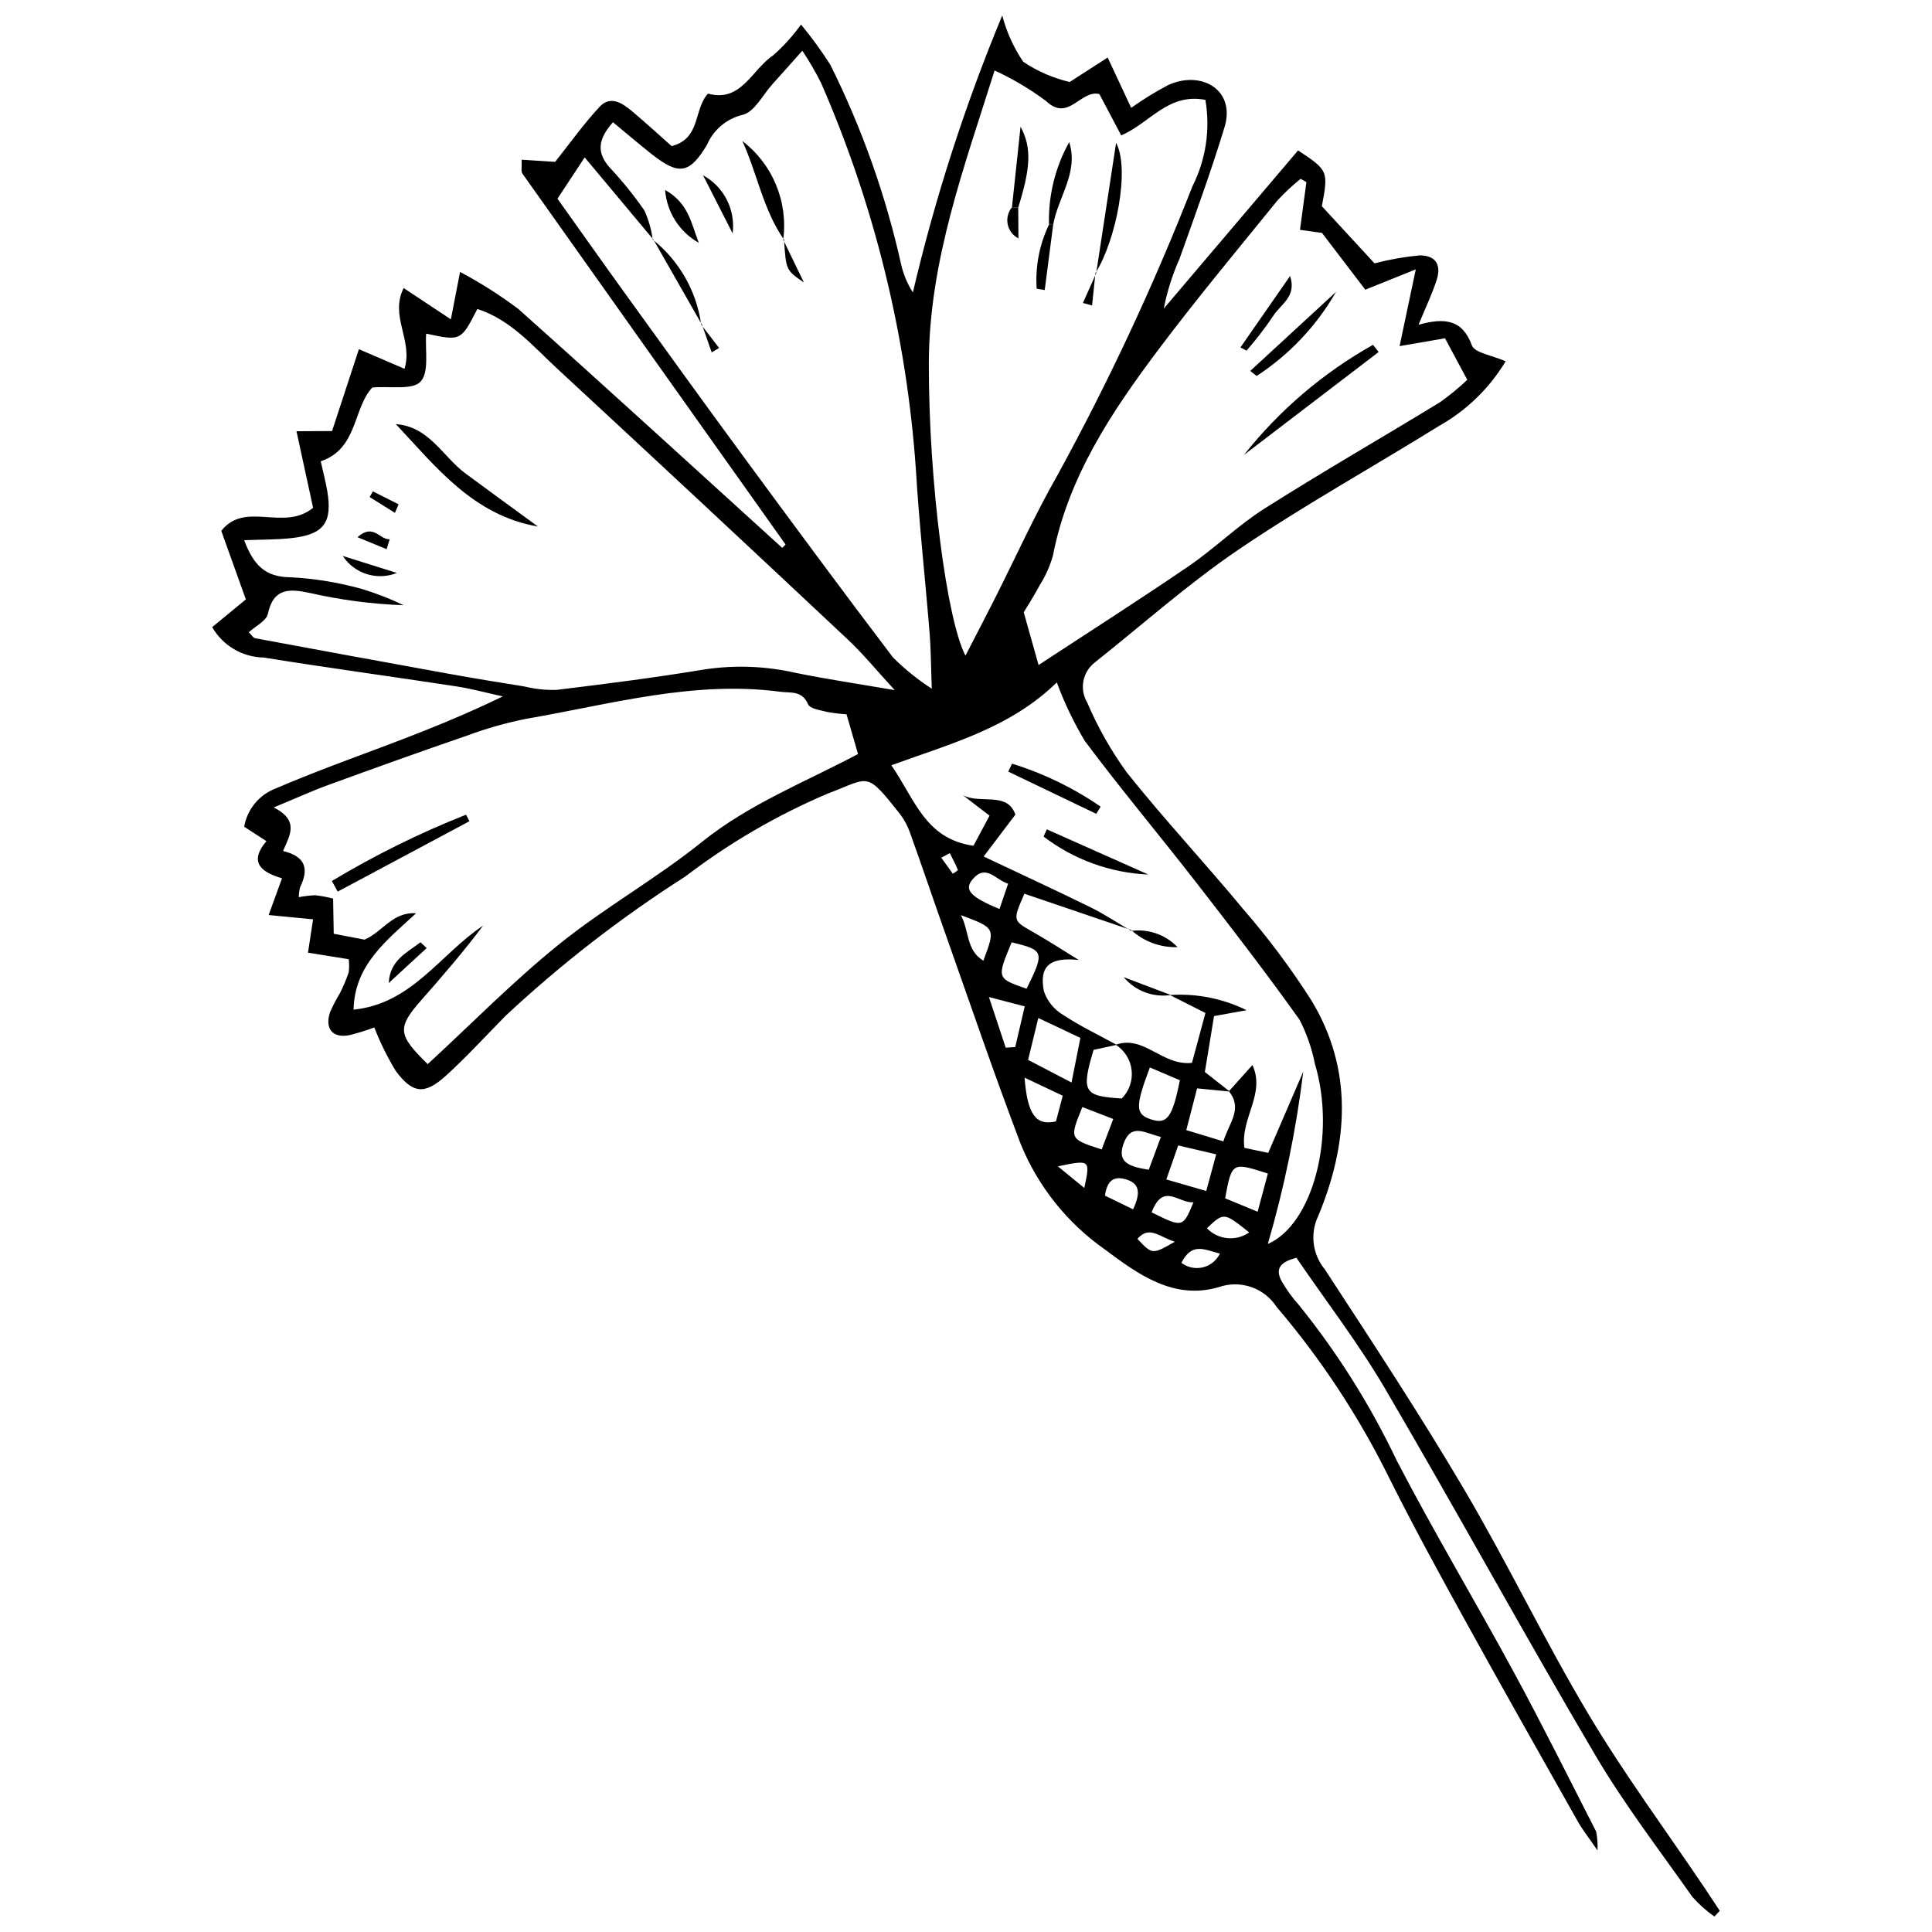 <?xml version="1.0" encoding="UTF-8"?>
<!-- Uploaded to: SVG Repo, www.svgrepo.com, Generator: SVG Repo Mixer Tools -->
<svg width="800px" height="800px" version="1.1" viewBox="144 144 512 512" xmlns="http://www.w3.org/2000/svg">
 <defs>
  <clipPath id="a">
   <path d="m200 148.09h400v503.81h-400z"/>
  </clipPath>
 </defs>
 <g clip-path="url(#a)">
  <path d="m352.18 288.3c-23.258-32.746-46.496-65.5-69.719-98.27-0.445-0.629-0.133-1.797-0.219-3.707l8.879 0.57c3.992-5.012 7.59-10.102 11.805-14.613 2.875-3.078 6.035-0.938 8.602 1.219 3.66 3.078 7.18 6.316 10.469 9.227 7.789-2.035 5.707-9.547 9.625-13.922 8.82 2.449 11.598-6.367 17.32-10.172v-0.004c2.742-2.426 5.203-5.148 7.34-8.121 2.805 3.383 5.394 6.941 7.758 10.648 8.402 16.855 14.719 34.676 18.805 53.062 0.602 2.582 1.645 5.039 3.078 7.269 5.883-25.066 13.805-49.613 23.684-73.391 1.141 4.379 3.023 8.527 5.562 12.273 3.742 2.519 7.914 4.336 12.312 5.359l10.062-6.481 6.234 13.332h-0.004c3.148-2.242 6.445-4.269 9.863-6.066 8.746-3.941 17.898 1.273 14.871 11.219-3.578 11.75-7.805 23.309-11.934 34.883-1.879 4.215-3.273 8.629-4.156 13.16l35.586-41.914c7.988 5.277 8.062 5.477 6.305 14.789l13.953 15.137c3.918-1.02 7.91-1.723 11.941-2.106 4.246-0.016 5.828 2.449 4.535 6.496-1.145 3.59-2.809 7.012-4.809 11.887 6.973-1.945 11.648-1.363 14.125 5.441 0.738 2.023 5.352 2.637 8.965 4.238v0.004c-4.324 7.172-10.441 13.098-17.75 17.188-17.621 10.934-35.797 21.023-52.941 32.648-13.367 9.062-25.52 19.914-38.203 29.984-3.25 2.523-4.109 7.078-2 10.613 2.797 6.559 6.324 12.777 10.508 18.551 9.91 12.426 20.805 24.062 30.938 36.32v-0.004c6.578 7.586 12.594 15.641 17.992 24.105 11.152 18.461 9.727 37.961 1.805 57.062-2.242 4.637-1.578 10.156 1.695 14.129 12.578 19.266 25.246 38.508 36.93 58.32 11.527 19.547 21.336 40.113 32.961 59.598 9.453 15.844 20.484 30.75 30.809 46.078 1.348 2.004 2.672 4.023 4.004 6.039l-1.43 1.523c-2.133-1.496-4.082-3.238-5.816-5.188-8.77-12.438-18.094-24.578-25.797-37.66-18.926-32.133-36.812-64.875-55.664-97.051-7.012-11.969-15.547-23.043-23.496-34.684-3.875 1.035-5.875 2.621-3.894 6.242 1.297 2.254 2.828 4.363 4.57 6.297 10.195 12.629 18.871 26.414 25.848 41.07 9.852 18.988 20.875 37.367 31.074 56.18 7.559 13.941 14.621 28.148 21.84 42.273 0.324 1.648 0.445 3.328 0.363 5.004-2.519-3.672-4.016-5.535-5.172-7.59-10.023-17.77-20.082-35.52-29.93-53.383-6.887-12.484-13.738-25-20.109-37.75-8.039-16.301-18.074-31.535-29.871-45.359-3.273-5.023-9.547-7.18-15.215-5.223-12.02 3.566-21.508-3.422-30.27-9.969h-0.004c-9.918-6.957-17.637-16.613-22.246-27.816-7.039-18.492-13.406-37.242-20.02-55.898-3.144-8.867-6.148-17.785-9.328-26.637h0.004c-0.633-1.836-1.555-3.559-2.734-5.102-9.16-11.527-7.879-9.555-19.082-5.359h-0.004c-13.445 5.715-26.117 13.09-37.727 21.961-16.973 10.82-32.914 23.176-47.629 36.91-5.246 5.293-10.27 10.832-15.773 15.84-5.691 5.18-8.887 4.891-13.426-1.285h0.004c-2.207-3.641-4.09-7.469-5.633-11.438-2.106 0.785-4.254 1.457-6.43 2.008-4.543 0.969-6.781-1.594-5.293-6.082h-0.004c0.793-1.773 1.691-3.496 2.695-5.156 0.863-1.738 1.617-3.531 2.246-5.371 0.152-1.156 0.156-2.324 0.004-3.481l-10.793-1.738 1.348-8.84-11.77-1.133 3.535-9.734c-4.793-1.441-9.223-3.824-4.133-9.848l-5.887-3.816h-0.004c0.746-4.344 3.606-8.031 7.625-9.84 6.551-2.809 13.199-5.406 19.875-7.902 13.582-5.082 27.207-10.039 41.023-16.801-4.144-0.906-8.254-2.035-12.438-2.676-16.969-2.594-33.98-4.894-50.926-7.625-5.648-0.094-10.832-3.156-13.637-8.059l8.926-7.344-6.516-18.16c6.316-8.062 16.547 0.27 24.332-6.117-1.34-6.176-2.785-12.836-4.402-20.289l9.426-0.051c2.387-7.277 4.644-14.148 7.117-21.691l12.086 5.199c2.309-7.539-3.984-13.91-0.23-21.406 4.254 2.82 8.047 5.336 12.512 8.297l2.438-12.562v-0.004c5.398 2.863 10.566 6.148 15.449 9.82 23.469 20.93 46.656 42.176 69.938 63.312zm87.492 132.57c7.488-2.688 12.305 5.664 20.211 4.793l3.57-13.211-9.418-4.758c7.012-0.473 14.023 0.914 20.328 4.016l-8.633 1.57-2.434 14.809c2.586 2.031 4.602 3.609 6.609 5.188l-8.664-0.844-2.863 11.055 9.824 2.992c1.559-5.012 5.199-8.641 1.469-13.273l6.234-6.965c3.559 7.648-3.246 14.152-2.121 21.957l6.305 1.328c3.324-7.707 6.309-14.629 9.293-21.551v-0.004c-1.891 15.457-5.031 30.734-9.391 45.684 11.977-5.156 18.164-28.902 12.453-47.797h0.004c-0.805-4.055-2.172-7.977-4.07-11.648-8.82-12.379-18.113-24.426-27.438-36.434-9.727-12.52-19.934-24.672-29.418-37.367-2.965-4.941-5.461-10.148-7.457-15.559-12.391 12.086-27.898 16.145-43.848 21.953 6.293 9.105 8.957 19.492 21.758 21.332l4.266-7.977-7.051-5.414c4.602 2.43 11.809-1.074 13.891 5.148l-8.398 11.09c10.367 4.91 19.402 9.07 28.324 13.465 3.715 1.832 7.188 4.156 10.773 6.254l0.023-0.219-28.332-9.637c-3.121 7.191-3.07 7.102 2.203 10.098 4.141 2.352 8.133 4.961 12.191 7.457-7.598-0.785-10.543 1.562-9.219 8.293 0.895 2.617 2.688 4.832 5.062 6.246 4.519 2.996 9.465 5.344 14.234 7.961l-6.129 1.324c-3.336 11.148-2.637 12.305 7.481 12.879v-0.004c1.961-1.977 2.914-4.738 2.598-7.504s-1.867-5.238-4.223-6.727zm-122.7-213.38 0.184 0.008c-5.938-7.102-11.875-14.203-18.211-21.785l-7.207 10.949c5.93 8.316 11.695 16.5 17.555 24.613 10.434 14.449 20.848 28.91 31.402 43.266 13.203 17.961 26.441 35.902 39.93 53.652l0.004 0.004c3.129 3.125 6.582 5.914 10.301 8.316-0.23-6.359-0.227-10.48-0.559-14.574-1.176-14.539-2.781-29.051-3.656-43.605-2.465-35.305-10.965-69.93-25.125-102.36-1.477-2.941-3.133-5.789-4.961-8.531-3.215 3.602-5.531 6.227-7.879 8.816-2.602 2.871-4.832 7.461-7.938 8.168v0.004c-4.223 1.008-7.719 3.941-9.441 7.926-4.633 7.781-7.516 8.121-14.586 2.555-3.449-2.715-6.777-5.578-10.344-8.523-4.195 4.742-4.223 8.246-0.828 12.047 3.324 3.547 6.383 7.336 9.145 11.332 1.121 2.453 1.867 5.055 2.215 7.727zm64.141 119.4c-4.691-5.09-8.309-9.539-12.453-13.43-25.5-23.945-51.086-47.793-76.758-71.551-6.531-6.008-12.445-13.141-21.398-16.027-4.363 8.508-4.363 8.508-13.562 6.539-0.332 4.336 0.863 10.098-1.465 12.691-2.09 2.324-8.059 1.164-12.805 1.582-5.144 5.445-3.809 16.242-13.676 19.555 0.652 2.938 1.324 5.43 1.746 7.965 1.371 8.258-0.922 11.402-9.32 12.371-4.019 0.461-8.098 0.387-12.715 0.574 2.492 6.613 5.578 9.797 12.332 9.828v-0.004c6.477 0.344 12.895 1.41 19.137 3.176 3.699 1.141 7.309 2.555 10.797 4.231-8.418-0.301-16.789-1.398-25-3.281-5.289-1.109-9.512-1.312-10.977 5.551-0.406 1.902-3.297 3.269-5.062 4.898 0.758 0.734 1.156 1.48 1.676 1.578 17.117 3.188 34.246 6.328 51.379 9.43 6.644 1.199 13.305 2.293 19.973 3.352h-0.004c2.789 0.688 5.66 0.992 8.531 0.91 13.141-1.598 26.281-3.277 39.34-5.438 7.988-1.188 16.125-0.875 23.996 0.918 8.406 1.711 16.902 2.965 26.289 4.582zm-148.84 55.238 0.172 9.328 8.172 1.559c4.801-2.078 7.434-7.426 13.645-6.984-7.762 7.168-16.312 13.629-16.562 25.535 15.477-1.559 22.938-14.691 34.316-22.258-5.137 6.879-10.742 13.34-16.391 19.766-6.406 7.293-6.269 9.113 1.723 16.938 11.527-10.621 22.574-21.891 34.773-31.734 12.07-9.742 25.801-17.426 37.887-27.148 12.504-10.059 27.262-15.824 41.379-23.305-1.145-3.953-2.086-7.203-3.051-10.531h0.004c-1.75-0.102-3.488-0.316-5.211-0.641-1.77-0.461-4.484-0.828-4.981-2.004-1.578-3.711-4.629-2.965-7.363-3.324-22.973-3.043-44.973 3.32-67.211 7.148v-0.004c-5.398 1.074-10.703 2.578-15.863 4.496-12.246 4.203-24.434 8.586-36.602 13.023-4.418 1.609-8.711 3.57-14.566 5.996 7.066 3.566 4.039 7.684 2.473 11.539 6.219 1.516 6.777 4.953 4.527 9.582v0.004c-0.238 0.863-0.359 1.754-0.348 2.652 1.43-0.277 2.875-0.449 4.328-0.516 1.602 0.188 3.188 0.48 4.75 0.883zm175.3-219.45c-7.871 25.156-17.375 50.383-17.422 77.617-0.055 31.281 4.754 68.047 9.707 77.457 2.781-5.402 5.273-10.164 7.699-14.961 5.551-10.969 10.602-22.219 16.691-32.875 13.535-24.711 25.473-50.266 35.742-76.504 3.582-7.082 4.793-15.129 3.453-22.949-9.91-1.891-14.59 6.09-22.312 9.418-2.082-3.945-3.953-7.481-5.789-10.957-5-1.199-8.184 7.492-14.105 1.867-4.254-3.18-8.836-5.898-13.664-8.113zm82.637 29.582-1.539-0.867h-0.004c-2.168 1.754-4.207 3.66-6.106 5.703-10.574 13.043-21.344 25.949-31.426 39.367-12.465 16.586-24 33.77-28.094 54.754v0.004c-0.781 2.785-1.969 5.445-3.519 7.891-1.648 3.078-3.547 6.019-4.223 7.148 1.602 5.688 2.617 9.293 3.934 13.98 13.477-8.844 26.797-17.328 39.824-26.234 6.914-4.731 12.977-10.742 20.035-15.219 15.297-9.699 31.02-18.723 46.48-28.168h0.004c2.562-1.809 4.992-3.805 7.266-5.969l-5.898-11-12.039 2.074 4.293-20.336-13.379 5.383c-3.719-4.875-7.375-9.672-11.48-15.051l-5.828-0.809c0.617-4.566 1.16-8.609 1.699-12.648zm-73.754 232.62c3.644 1.898 7.047 3.672 11.508 5.996l2.352-11.824c-4.019-1.902-7.32-3.461-11.156-5.277zm32.27 2.004c-3.961 10.508-3.828 12.406 0.332 13.77 4.211 1.375 5.625-0.441 7.621-10.379zm4.363 29.684c4.109 1.188 7.035 2.035 10.582 3.059l2.633-9.719-10.07-2.356zm24.195 8.547 2.711-10.113c-9.516-3.062-9.516-3.062-11.332 6.555zm-65.188-71.387c-3.973 9.543-3.973 9.543 3.961 12.293 4.824-9.766 4.672-10.238-3.961-12.293zm18.742 43.656c-3.461 8.457-3.461 8.457 5.117 11.23l3.066-8.074zm-15.32-7.801c0.746 9.758 3.016 12.848 8.324 11.59l1.797-6.797zm-4.996-7.945 2.523-0.152 2.516-10.785-9.492-2.481zm37.91 32.355 3.219-8.699c-4.211-0.977-7.938-3.871-9.945 1.918-1.707 4.902 1.652 5.969 6.727 6.781zm-37.273-75.801c-3.406-1.059-5.875-5.356-9.406-1.176-2.348 2.777-0.625 4.668 7.121 7.883zm-12.504 8.332c2.277 4.344 1.328 9.242 5.941 12.07 3.246-8.641 3.246-8.641-5.941-12.07zm50.539 78.77c8.27 4.078 8.27 4.078 11.09-2.68-3.918 0.344-8.059-5.418-11.09 2.68zm25.863 5.32c-6.707-5.367-6.707-5.367-11.223-1.117 2.965 3.07 7.715 3.539 11.223 1.113zm-30.773-6.133c2.191-4.707 1.531-6.961-2.008-7.969-2.992-0.852-4.883 0.203-5.449 4.344zm-19.926-11.387c2.156 1.77 4.316 3.535 6.988 5.727 1.605-7.512 1.605-7.512-6.988-5.731zm42.93 23.125c-4.269-1.117-7.422-3.008-10.211 2.438l-0.004-0.004c1.617 1.238 3.707 1.68 5.688 1.207 1.977-0.473 3.641-1.812 4.523-3.644zm-11.949-3.144c-4.246-1.367-6.777-4.359-9.914-0.77 3.93 4.195 3.93 4.195 9.91 0.766zm-59.629-102.98-2.262 1.203 3.07 4.254c0.469-0.348 1.391-0.883 1.336-1.012-0.629-1.516-1.406-2.973-2.144-4.445z"/>
 </g>
 <path d="m286.57 283.54c-17.137-2.965-26.918-15.691-37.668-27.145 8.855 0.641 12.414 8.594 18.469 13.09 6.367 4.727 12.797 9.371 19.199 14.055z"/>
 <path d="m234.83 291.33 14.348 4.508c-5.246 2.098-11.246 0.215-14.348-4.508z"/>
 <path d="m246.46 289.54-7.731-3.184c4.289-3.769 5.832 0.723 8.543 0.547z"/>
 <path d="m248.66 279.91-6.699-4.188 0.852-1.504 6.816 3.434z"/>
 <path d="m351.77 207.52c-5.562-7.992-7.094-17.543-11.043-26.156h0.004c3.945 3.019 7.027 7.031 8.93 11.625 1.898 4.594 2.555 9.605 1.895 14.535z"/>
 <path d="m330.31 190.45c2.707 1.48 4.902 3.742 6.305 6.492 1.398 2.75 1.938 5.856 1.539 8.914-2.613-5.133-5.231-10.27-7.844-15.406z"/>
 <path d="m316.97 207.49c7.027 5.59 11.633 13.672 12.859 22.566l0.207 0.012c-4.289-7.523-8.578-15.047-12.875-22.57z"/>
 <path d="m320.26 194.34c6.203 3.516 6.852 8.629 8.922 14.008-5.133-2.883-8.48-8.141-8.922-14.008z"/>
 <path d="m351.55 207.52c1.832 3.781 3.664 7.559 5.496 11.34-4.738-3.254-4.738-3.254-5.273-11.34z"/>
 <path d="m329.83 230.05 4.738 6.168-1.961 1.176c-0.848-2.445-1.703-4.887-2.559-7.332z"/>
 <path d="m231.95 377.47c11.355-6.82 23.246-12.699 35.562-17.574l0.891 1.738c-11.637 6.219-23.277 12.438-34.914 18.652z"/>
 <path d="m257.07 395.25-10.047 9.258c0.305-6.059 4.785-8.008 8.406-10.797z"/>
 <path d="m434.5 216.41c1.688-11.039 3.371-22.078 5.277-34.555 3.711 6.812 0.039 25.793-5.481 34.535z"/>
 <path d="m422 203.52c-0.219-7.633 1.629-15.184 5.348-21.855 2.582 8.004-2.973 14.582-4.246 21.906-0.367-0.016-0.734-0.031-1.102-0.051z"/>
 <path d="m412.18 198.93c0.758-7.121 1.516-14.242 2.277-21.359 3.066 5.691 2.594 11.09-0.617 21.449-0.555-0.027-1.105-0.059-1.66-0.09z"/>
 <path d="m423.1 203.56c-0.746 5.769-1.496 11.539-2.242 17.309l-2.129-0.352c-0.402-5.856 0.723-11.715 3.269-17.004 0.367 0.02 0.734 0.035 1.102 0.047z"/>
 <path d="m413.84 199.02 0.059 8.16h0.004c-1.465-0.738-2.512-2.106-2.848-3.711-0.332-1.605 0.082-3.277 1.129-4.539 0.555 0.031 1.105 0.062 1.656 0.09z"/>
 <path d="m434.3 216.39-0.887 8.559-2.422-0.66c1.172-2.625 2.34-5.25 3.512-7.875z"/>
 <path d="m473.66 264.56c9.391-11.863 21.008-21.777 34.207-29.176l1.484 1.906z"/>
 <path d="m475.33 242.3 22.727-20.941c-5.152 8.984-12.359 16.621-21.031 22.277z"/>
 <path d="m472.73 236.07c4.383-6.309 8.77-12.617 13.152-18.926 1.848 5.555-2.59 7.473-4.559 10.723-2.144 3.156-4.477 6.18-6.984 9.059z"/>
 <path d="m448.32 375.76c-10.066-0.438-19.754-3.949-27.762-10.062l0.863-1.91z"/>
 <path d="m434.51 359.67-23.312-11.184 1.004-2.102v-0.004c8.359 2.59 16.277 6.43 23.484 11.398z"/>
 <path d="m443.77 390.7c4.551-0.609 9.121 0.992 12.297 4.305-4.523 0.141-8.922-1.48-12.273-4.523z"/>
 <path d="m454.29 407.69c-4.707 0.707-9.445-1.082-12.508-4.727 4.172 1.574 8.34 3.148 12.508 4.727z"/>
 <path d="m442.08 403.04c-4.176-1.566-8.352-3.137-12.523-4.703 4.172 1.566 8.348 3.137 12.523 4.703z"/>
</svg>